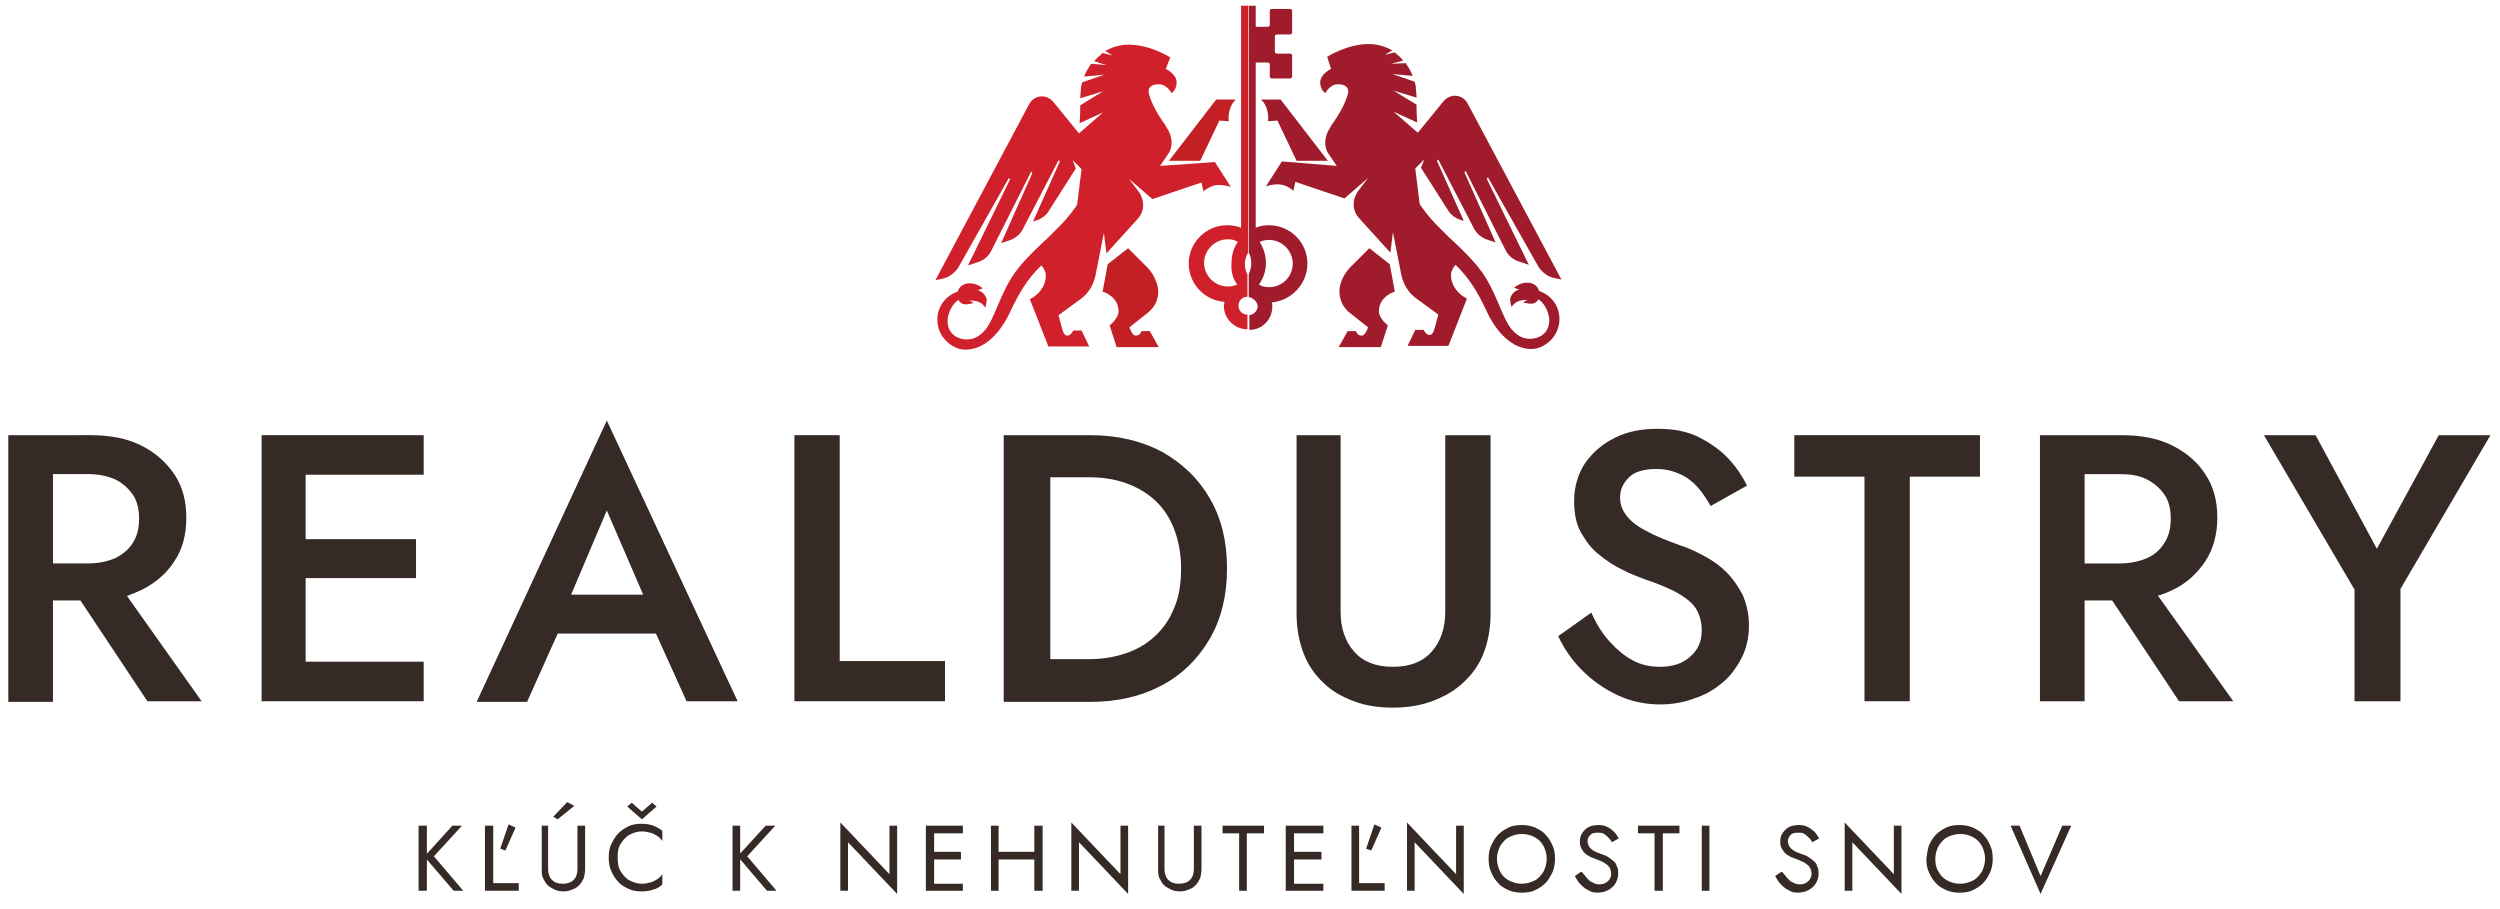 <?xml version="1.0" encoding="utf-8"?>
<!-- Generator: Adobe Illustrator 28.0.0, SVG Export Plug-In . SVG Version: 6.00 Build 0)  -->
<svg version="1.1" id="Layer_1" xmlns="http://www.w3.org/2000/svg" xmlns:xlink="http://www.w3.org/1999/xlink" x="0px" y="0px"
	 viewBox="0 0 391.8 142.5" enable-background="new 0 0 391.8 142.5" xml:space="preserve">
<path fill="#352A26" d="M77.3,129.4v9h4v1.2H76v-10.2H77.3z M80.8,129.7l-1.6,3.6l-0.8-0.3l1.3-3.8L80.8,129.7z"/>
<path fill="#352A26" d="M85.9,129.4v6.8c0,0.7,0.2,1.3,0.6,1.7c0.4,0.4,0.9,0.6,1.7,0.6c0.7,0,1.3-0.2,1.7-0.6
	c0.4-0.4,0.6-1,0.6-1.7v-6.8h1.2v6.8c0,0.5-0.1,1-0.2,1.4c-0.2,0.4-0.4,0.8-0.7,1.1c-0.3,0.3-0.7,0.6-1.1,0.7
	c-0.4,0.2-0.9,0.3-1.4,0.3c-0.5,0-1-0.1-1.4-0.3c-0.4-0.2-0.8-0.4-1.1-0.7c-0.3-0.3-0.5-0.7-0.7-1.1c-0.2-0.4-0.2-0.9-0.2-1.4v-6.8
	H85.9z M87.4,128.4l-0.7-0.4l2.2-2.3l1.1,0.6L87.4,128.4z"/>
<path fill="#352A26" d="M97.3,136.6c0.4,0.6,0.8,1.1,1.4,1.4c0.6,0.3,1.2,0.5,1.9,0.5c0.5,0,0.9-0.1,1.3-0.2
	c0.4-0.1,0.8-0.3,1.1-0.5c0.3-0.2,0.6-0.5,0.8-0.8v1.6c-0.4,0.4-0.9,0.7-1.4,0.8c-0.5,0.2-1.1,0.3-1.9,0.3c-0.7,0-1.4-0.1-2-0.4
	c-0.6-0.3-1.2-0.6-1.6-1.1c-0.5-0.5-0.8-1-1.1-1.7c-0.3-0.6-0.4-1.3-0.4-2.1c0-0.8,0.1-1.5,0.4-2.1c0.3-0.6,0.6-1.2,1.1-1.7
	c0.5-0.5,1-0.8,1.6-1.1c0.6-0.3,1.3-0.4,2-0.4c0.7,0,1.4,0.1,1.9,0.3c0.5,0.2,1,0.5,1.4,0.8v1.6c-0.2-0.3-0.5-0.6-0.8-0.8
	c-0.3-0.2-0.7-0.4-1.1-0.5c-0.4-0.1-0.8-0.2-1.3-0.2c-0.7,0-1.3,0.2-1.9,0.5c-0.6,0.3-1,0.8-1.4,1.4c-0.4,0.6-0.5,1.3-0.5,2.1
	C96.8,135.3,96.9,136,97.3,136.6 M102.2,125.8l0.7,0.6l-2.3,2l-2.3-2l0.7-0.6l1.6,1.4L102.2,125.8z"/>
<path fill="#352A26" d="M116,139.6h-1.2v-10.2h1.2V139.6z M121.5,129.4l-4.4,4.8l4.6,5.4h-1.5l-4.6-5.4l4.4-4.8H121.5z"/>
<polygon fill="#352A26" points="140.6,129.4 140.6,140.1 132.9,132 132.9,139.6 131.7,139.6 131.7,128.9 139.4,137 139.4,129.4 "/>
<polygon fill="#352A26" points="176.8,129.4 176.8,140.1 169.1,132 169.1,139.6 167.9,139.6 167.9,128.9 175.6,137 175.6,129.4 "/>
<path fill="#352A26" d="M182.5,129.4v6.8c0,0.7,0.2,1.3,0.6,1.7c0.4,0.4,0.9,0.6,1.7,0.6c0.7,0,1.3-0.2,1.7-0.6
	c0.4-0.4,0.6-1,0.6-1.7v-6.8h1.2v6.8c0,0.5-0.1,1-0.2,1.4c-0.2,0.4-0.4,0.8-0.7,1.1c-0.3,0.3-0.7,0.6-1.1,0.7
	c-0.4,0.2-0.9,0.3-1.4,0.3c-0.5,0-1-0.1-1.4-0.3c-0.4-0.2-0.8-0.4-1.1-0.7c-0.3-0.3-0.5-0.7-0.7-1.1c-0.2-0.4-0.2-0.9-0.2-1.4v-6.8
	H182.5z"/>
<polygon fill="#352A26" points="191.6,129.4 198.1,129.4 198.1,130.6 195.4,130.6 195.4,139.6 194.2,139.6 194.2,130.6 191.6,130.6 
	"/>
<polygon fill="#352A26" points="72.4,129.4 70.9,129.4 66.9,133.8 66.9,129.4 65.6,129.4 65.6,139.6 66.9,139.6 66.9,134.7 
	71.1,139.6 72.6,139.6 68,134.2 "/>
<polygon fill="#352A26" points="145.8,129.4 145.1,129.4 145.1,139.6 145.8,139.6 146.4,139.6 150.9,139.6 150.9,138.5 146.4,138.5 
	146.4,134.7 150.6,134.7 150.6,133.5 146.4,133.5 146.4,130.6 150.9,130.6 150.9,129.4 146.4,129.4 "/>
<polygon fill="#352A26" points="162.1,133.5 156.5,133.5 156.5,129.4 155.3,129.4 155.3,139.6 156.5,139.6 156.5,134.7 162.1,134.7 
	162.1,139.6 163.4,139.6 163.4,129.4 162.1,129.4 "/>
<polygon fill="#352A26" points="207.4,130.6 207.4,129.4 202.8,129.4 202.2,129.4 201.5,129.4 201.5,139.6 202.2,139.6 202.8,139.6 
	207.4,139.6 207.4,138.5 202.8,138.5 202.8,134.7 207.1,134.7 207.1,133.5 202.8,133.5 202.8,130.6 "/>
<path fill="#352A26" d="M213,129.4v9h4v1.2h-5.2v-10.2H213z M216.5,129.7l-1.6,3.6l-0.8-0.3l1.3-3.8L216.5,129.7z"/>
<polygon fill="#352A26" points="229.4,129.4 229.4,140.1 221.7,132 221.7,139.6 220.5,139.6 220.5,128.9 228.2,137 228.2,129.4 "/>
<path fill="#352A26" d="M233.7,132.5c0.3-0.6,0.6-1.2,1.1-1.7c0.5-0.5,1-0.8,1.6-1.1c0.6-0.3,1.3-0.4,2.1-0.4c0.7,0,1.4,0.1,2.1,0.4
	c0.6,0.3,1.2,0.6,1.6,1.1c0.5,0.5,0.8,1,1.1,1.7c0.3,0.6,0.4,1.3,0.4,2.1c0,0.7-0.1,1.4-0.4,2.1c-0.3,0.6-0.6,1.2-1.1,1.7
	c-0.5,0.5-1,0.8-1.6,1.1c-0.6,0.3-1.3,0.4-2.1,0.4c-0.7,0-1.4-0.1-2.1-0.4c-0.6-0.3-1.2-0.6-1.6-1.1c-0.5-0.5-0.8-1-1.1-1.7
	c-0.3-0.6-0.4-1.3-0.4-2.1C233.3,133.8,233.4,133.1,233.7,132.5 M235.1,136.6c0.3,0.6,0.8,1.1,1.4,1.4c0.6,0.3,1.2,0.5,2,0.5
	c0.7,0,1.4-0.2,2-0.5c0.6-0.3,1-0.8,1.4-1.4c0.3-0.6,0.5-1.3,0.5-2c0-0.8-0.2-1.4-0.5-2c-0.3-0.6-0.8-1.1-1.4-1.4
	c-0.6-0.3-1.2-0.5-2-0.5c-0.7,0-1.4,0.2-2,0.5c-0.6,0.3-1,0.8-1.4,1.4c-0.3,0.6-0.5,1.3-0.5,2C234.6,135.3,234.8,136,235.1,136.6"/>
<path fill="#352A26" d="M248.7,137.6c0.3,0.3,0.5,0.6,0.9,0.7c0.3,0.2,0.7,0.3,1.1,0.3c0.5,0,1-0.2,1.3-0.5s0.5-0.7,0.5-1.1
	c0-0.5-0.1-0.8-0.3-1.1c-0.2-0.3-0.5-0.5-0.8-0.7c-0.3-0.2-0.7-0.3-1.1-0.5c-0.3-0.1-0.5-0.2-0.8-0.3c-0.3-0.1-0.6-0.3-0.9-0.5
	c-0.3-0.2-0.5-0.5-0.7-0.8c-0.2-0.3-0.3-0.7-0.3-1.2c0-0.5,0.1-1,0.4-1.4c0.3-0.4,0.6-0.7,1-0.9c0.4-0.2,1-0.3,1.5-0.3
	c0.6,0,1,0.1,1.4,0.3c0.4,0.2,0.8,0.5,1.1,0.8c0.3,0.3,0.5,0.7,0.7,1l-1.1,0.6c-0.1-0.3-0.3-0.5-0.5-0.7c-0.2-0.2-0.4-0.4-0.7-0.6
	c-0.3-0.2-0.6-0.2-1-0.2c-0.6,0-1,0.1-1.2,0.4c-0.3,0.3-0.4,0.6-0.4,0.9c0,0.3,0.1,0.5,0.2,0.8c0.1,0.2,0.4,0.5,0.7,0.7
	c0.3,0.2,0.8,0.4,1.4,0.6c0.3,0.1,0.6,0.2,0.9,0.4c0.3,0.2,0.6,0.4,0.8,0.6c0.3,0.2,0.5,0.5,0.6,0.9c0.2,0.3,0.2,0.7,0.2,1.2
	c0,0.4-0.1,0.8-0.3,1.2c-0.2,0.4-0.4,0.7-0.7,0.9c-0.3,0.3-0.6,0.4-1,0.6c-0.4,0.1-0.8,0.2-1.2,0.2c-0.6,0-1.1-0.1-1.5-0.4
	c-0.5-0.2-0.9-0.6-1.2-0.9c-0.4-0.4-0.6-0.8-0.9-1.3l1-0.7C248.2,136.9,248.4,137.3,248.7,137.6"/>
<polygon fill="#352A26" points="256.7,129.4 263.2,129.4 263.2,130.6 260.6,130.6 260.6,139.6 259.3,139.6 259.3,130.6 256.7,130.6 
	"/>
<rect x="266.7" y="129.4" fill="#352A26" width="1.2" height="10.2"/>
<path fill="#352A26" d="M280.1,137.6c0.3,0.3,0.5,0.6,0.9,0.7c0.3,0.2,0.7,0.3,1.1,0.3c0.5,0,1-0.2,1.3-0.5c0.3-0.3,0.5-0.7,0.5-1.1
	c0-0.5-0.1-0.8-0.3-1.1c-0.2-0.3-0.5-0.5-0.8-0.7s-0.7-0.3-1.1-0.5c-0.3-0.1-0.5-0.2-0.8-0.3c-0.3-0.1-0.6-0.3-0.9-0.5
	c-0.3-0.2-0.5-0.5-0.7-0.8c-0.2-0.3-0.3-0.7-0.3-1.2c0-0.5,0.1-1,0.4-1.4c0.3-0.4,0.6-0.7,1-0.9c0.4-0.2,1-0.3,1.5-0.3
	c0.6,0,1,0.1,1.4,0.3c0.4,0.2,0.8,0.5,1.1,0.8s0.5,0.7,0.7,1l-1.1,0.6c-0.1-0.3-0.3-0.5-0.5-0.7c-0.2-0.2-0.4-0.4-0.7-0.6
	c-0.3-0.2-0.6-0.2-1-0.2c-0.6,0-1,0.1-1.2,0.4c-0.3,0.3-0.4,0.6-0.4,0.9c0,0.3,0.1,0.5,0.2,0.8c0.1,0.2,0.4,0.5,0.7,0.7
	c0.3,0.2,0.8,0.4,1.4,0.6c0.3,0.1,0.6,0.2,0.9,0.4c0.3,0.2,0.6,0.4,0.8,0.6c0.3,0.2,0.5,0.5,0.6,0.9c0.2,0.3,0.2,0.7,0.2,1.2
	c0,0.4-0.1,0.8-0.3,1.2c-0.2,0.4-0.4,0.7-0.7,0.9c-0.3,0.3-0.6,0.4-1,0.6c-0.4,0.1-0.8,0.2-1.2,0.2c-0.6,0-1.1-0.1-1.5-0.4
	c-0.5-0.2-0.9-0.6-1.2-0.9c-0.4-0.4-0.6-0.8-0.9-1.3l1-0.7C279.6,136.9,279.8,137.3,280.1,137.6"/>
<polygon fill="#352A26" points="298,129.4 298,140.1 290.3,132 290.3,139.6 289.1,139.6 289.1,128.9 296.8,137 296.8,129.4 "/>
<path fill="#352A26" d="M302.3,132.5c0.3-0.6,0.6-1.2,1.1-1.7c0.5-0.5,1-0.8,1.6-1.1c0.6-0.3,1.3-0.4,2.1-0.4c0.7,0,1.4,0.1,2.1,0.4
	c0.6,0.3,1.2,0.6,1.6,1.1c0.5,0.5,0.8,1,1.1,1.7c0.3,0.6,0.4,1.3,0.4,2.1c0,0.7-0.1,1.4-0.4,2.1c-0.3,0.6-0.6,1.2-1.1,1.7
	c-0.5,0.5-1,0.8-1.6,1.1c-0.6,0.3-1.3,0.4-2.1,0.4c-0.7,0-1.4-0.1-2.1-0.4c-0.6-0.3-1.2-0.6-1.6-1.1c-0.5-0.5-0.8-1-1.1-1.7
	c-0.3-0.6-0.4-1.3-0.4-2.1C302,133.8,302.1,133.1,302.3,132.5 M303.8,136.6c0.3,0.6,0.8,1.1,1.4,1.4c0.6,0.3,1.2,0.5,2,0.5
	c0.7,0,1.4-0.2,2-0.5c0.6-0.3,1-0.8,1.4-1.4c0.3-0.6,0.5-1.3,0.5-2c0-0.8-0.2-1.4-0.5-2c-0.3-0.6-0.8-1.1-1.4-1.4
	c-0.6-0.3-1.2-0.5-2-0.5c-0.7,0-1.4,0.2-2,0.5c-0.6,0.3-1,0.8-1.4,1.4c-0.3,0.6-0.5,1.3-0.5,2C303.3,135.3,303.4,136,303.8,136.6"/>
<polygon fill="#352A26" points="323.2,129.4 324.6,129.4 319.8,140.1 315.1,129.4 316.5,129.4 319.8,137.3 "/>
<path fill="#CF202B" d="M195.6,0.9h-1.1v34.8c-0.7-0.3-1.4-0.4-2.2-0.4c-3.3,0-6,2.7-6,6c0,3.2,2.5,5.8,5.6,6c0,0.2-0.1,0.4-0.1,0.6
	c0,2,1.6,3.7,3.7,3.7c0,0,0,0,0,0v-2.3c0,0,0,0,0,0c-0.8,0-1.4-0.6-1.4-1.4c0-0.8,0.6-1.4,1.4-1.4h0V43l0,0
	c-0.3-0.5-0.4-1.1-0.4-1.7c0-0.6,0.2-1.2,0.5-1.7V0.9z M193.9,44.6c-0.5,0.2-1,0.3-1.5,0.3c-2,0-3.7-1.7-3.7-3.7
	c0-2,1.7-3.7,3.7-3.7c0.6,0,1.1,0.1,1.6,0.4c-0.7,1-1,2.1-1,3.4C192.9,42.5,193.2,43.7,193.9,44.6"/>
<path fill="#A01C2C" d="M204.9,41.3c0-3.3-2.7-6-6-6c-0.7,0-1.5,0.1-2.1,0.4V9.8h1.9c0.2,0,0.3,0.2,0.3,0.3v1.9
	c0,0.2,0.2,0.3,0.3,0.3h2.9c0.2,0,0.3-0.2,0.3-0.3V8.7c0-0.2-0.2-0.3-0.3-0.3h-2.1c-0.2,0-0.3-0.2-0.3-0.3V5.7
	c0-0.2,0.2-0.3,0.3-0.3h2.1c0.2,0,0.3-0.2,0.3-0.3V1.7c0-0.2-0.2-0.3-0.3-0.3h-2.9c-0.2,0-0.3,0.2-0.3,0.3v2.2
	c0,0.2-0.2,0.3-0.3,0.3h-1.9V0.9h-1.1v38.7c0.3,0.5,0.4,1.1,0.4,1.7c0,0.6-0.2,1.2-0.4,1.7v3.6c0.2,0,0.3,0,0.5,0.1
	c0,0,0.1,0,0.1,0.1c0.4,0.2,0.8,0.7,0.8,1.2c0,0.7-0.6,1.3-1.3,1.4v2.3c2,0,3.6-1.6,3.6-3.7c0-0.2,0-0.4-0.1-0.6
	C202.4,47.1,204.9,44.5,204.9,41.3 M198.9,45c-0.6,0-1.1-0.1-1.6-0.4c0.7-1,1.1-2.1,1.1-3.4c0-1.2-0.4-2.4-1-3.3
	c0.5-0.2,1-0.3,1.5-0.3c2,0,3.7,1.7,3.7,3.7C202.6,43.4,200.9,45,198.9,45"/>
<path fill="#C32026" d="M190.6,15.6l-7.4,9.6h4.9l3-6.3l1.5,0.1c0,0-0.2-0.5,0.1-1.7c0.3-1.2,1-1.7,1-1.7H190.6z"/>
<path fill="#C32026" d="M178.9,51.9c0,0-0.2,0.7-0.9,0.7c-0.6,0-1-1.3-1-1.3l2.9-2.3c1.3-1,1.9-2.7,1.5-4.2c-0.3-1.2-0.9-2.2-1.7-3
	l-2.9-2.9l-3.2,2.5l-0.8,4.3c0,0,2.5,0.7,2.5,3.1c0,1.1-1.4,2.2-1.4,2.2l1.1,3.4h6.6l-1.4-2.5H178.9z"/>
<path fill="#CF202B" d="M181.8,26c0,0,0.9-1.3,1.3-1.9c0.8-1.2,0.6-2.8-0.2-4c-0.2-0.4-0.4-0.7-0.7-1.1c-1.6-2.3-2.2-4.2-2.2-4.7
	c0-0.6,0.5-1.1,1.6-1.1c1.3,0,2,1.4,2,1.4s0.8-0.5,0.8-1.7c0-1.3-1.7-2.1-1.7-2.1l0.7-1.8c0,0-3.1-2-6.5-2c-1.2,0-2.5,0.3-3.7,1
	l1.2,0.7l-1.6-0.4c-0.1,0.1-0.2,0.2-0.3,0.3c-0.4,0.3-0.7,0.6-1,1l1.9,0.6L171,10c-0.4,0.6-0.8,1.2-1.1,2l3.2-0.3l-3.5,1.2
	c-0.1,0.3-0.2,0.7-0.2,1.1c0,0.3-0.1,0.8-0.1,1.4l3.6-1.1l-3.6,2.2c0,1.4-0.1,2.8-0.1,2.8l3.7-1.7l-3.8,3.3l-4-4.9
	c-0.4-0.5-1.1-0.9-1.8-0.9h0c-0.9,0-1.6,0.5-2,1.2l-14.7,27.6l1-0.2c1.1-0.2,2-0.9,2.6-1.8l7.9-14l0.2,0.2l-6.6,13.5l1.5-0.5
	c1-0.3,1.8-1,2.2-1.9l6.2-12.3l0.2,0.2l-4.9,11l1.2-0.4c1-0.3,1.8-1,2.2-1.8l5.6-10.8l0.2,0.2l-4.2,9.4c1-0.2,2-0.8,2.5-1.7l4.2-6.6
	l-0.5-1.3l1.4,1.4l-0.7,5.6c0,0-1.3,2-3.2,3.8c-0.5,0.5-1.4,1.4-1.4,1.4c0,0-3.6,3.2-5.2,5.5c-2.3,3.3-3.1,7.1-4.6,8.9
	c-0.9,1-1.7,1.5-2.9,1.5c-1.2,0-3-0.7-3-2.9c0-1,0.6-2.6,1.7-3.3c0.2,0.4,0.6,0.7,1.1,0.7c0.4,0,0.9-0.1,1.3-0.2
	c-0.3-0.2-0.6-0.4-0.8-0.4c1.3,0,2,0.2,2.6,1.1c0.1-0.3,0.3-1,0.2-1.4c-0.2-0.6-0.7-1.2-1.4-1.3c0,0,0.3-0.1,0.8-0.3
	c-0.4-0.4-1.2-0.8-2-0.8c-1,0-1.7,0.5-1.9,1.3c-1.6,0.5-3.2,2.1-3.2,4.4c0,2.8,2.4,4.7,4.4,4.7c3,0,5.5-2.6,7.1-6.1
	c1.3-2.8,2.7-5.1,4.8-7.1c0.4,0.5,0.7,1,0.7,1.6c0,1.8-1.3,3.1-2.5,3.7l2.9,7.4h6.4l-1.2-2.5h-1.3c0,0-0.4,0.8-0.9,0.8
	c-0.5,0-0.7-0.5-0.9-1.3c-0.3-1-0.5-1.9-0.5-1.9l3.4-2.5c1.3-0.9,2.1-2.3,2.4-3.8l1.3-6.6l0.4,3.2l4.9-5.4c1.1-1.2,1.1-2.9,0.2-4.2
	l-1.6-2.1l3.7,3.2l7.7-2.6l0.3,1.4c0,0,0.6-0.6,1.6-0.9c1-0.3,2.5,0.1,2.7,0.2l-2.5-3.9L181.8,26z"/>
<path fill="#A01C2C" d="M200.7,15.6l7.4,9.6h-4.9l-3-6.3l-1.5,0.1c0,0,0.2-0.5-0.1-1.7c-0.3-1.2-1-1.7-1-1.7H200.7z"/>
<path fill="#A01C2C" d="M212.5,51.9c0,0,0.2,0.7,0.9,0.7c0.6,0,1-1.3,1-1.3l-2.9-2.3c-1.3-1-1.8-2.7-1.5-4.2c0.3-1.2,0.9-2.2,1.7-3
	l2.9-2.9l3.2,2.5l0.8,4.3c0,0-2.5,0.7-2.5,3.1c0,1.1,1.4,2.2,1.4,2.2l-1.1,3.4h-6.6l1.4-2.5H212.5z"/>
<path fill="#A01C2C" d="M209.5,26c0,0-0.9-1.3-1.3-1.9c-0.8-1.2-0.6-2.8,0.2-4c0.2-0.4,0.4-0.7,0.7-1.1c1.6-2.3,2.2-4.2,2.2-4.7
	c0-0.6-0.5-1.1-1.6-1.1c-1.3,0-2,1.4-2,1.4s-0.8-0.5-0.8-1.7c0-1.3,1.7-2.1,1.7-2.1L208,8.9c0,0,3.1-2,6.5-2c1.2,0,2.5,0.3,3.7,1
	l-1.2,0.7l1.6-0.4c0.1,0.1,0.2,0.2,0.3,0.3c0.4,0.3,0.7,0.6,1,1L218,10l2.3-0.1c0.4,0.6,0.8,1.2,1.1,2l-3.2-0.3l3.5,1.2
	c0.1,0.3,0.2,0.7,0.2,1.1c0,0.3,0.1,0.8,0.1,1.4l-3.6-1.1l3.6,2.2c0,1.4,0.1,2.8,0.1,2.8l-3.7-1.7l3.8,3.3l4-4.9
	c0.4-0.5,1.1-0.9,1.8-0.9h0c0.9,0,1.6,0.5,2,1.2l14.7,27.6l-1-0.2c-1.1-0.2-2-0.9-2.6-1.8l-7.9-14l-0.2,0.2l6.6,13.5l-1.5-0.5
	c-1-0.3-1.8-1-2.2-1.9l-6.2-12.3l-0.2,0.2l4.9,11l-1.2-0.4c-1-0.3-1.8-1-2.2-1.8L225.4,25l-0.2,0.2l4.2,9.4c-1-0.2-2-0.8-2.5-1.7
	l-4.2-6.6l0.5-1.3l-1.4,1.4l0.7,5.6c0,0,1.3,2,3.2,3.8c0.5,0.5,1.4,1.4,1.4,1.4c0,0,3.6,3.2,5.2,5.5c2.3,3.3,3.1,7.1,4.6,8.9
	c0.9,1,1.7,1.5,2.9,1.5c1.2,0,3-0.7,3-2.9c0-1-0.6-2.6-1.7-3.3c-0.2,0.4-0.6,0.7-1.1,0.7c-0.4,0-0.9-0.1-1.3-0.2
	c0.3-0.2,0.6-0.4,0.8-0.4c-1.3,0-2,0.2-2.6,1.1c-0.1-0.3-0.3-1-0.2-1.4c0.2-0.6,0.7-1.2,1.4-1.3c0,0-0.3-0.1-0.8-0.3
	c0.4-0.4,1.2-0.8,2-0.8c1,0,1.7,0.5,1.9,1.3c1.6,0.5,3.2,2.1,3.2,4.4c0,2.8-2.4,4.7-4.4,4.7c-3,0-5.5-2.6-7.1-6.1
	c-1.3-2.8-2.7-5.1-4.8-7.1c-0.4,0.5-0.7,1-0.7,1.6c0,1.8,1.3,3.1,2.5,3.7l-2.9,7.4h-6.4l1.2-2.5h1.3c0,0,0.4,0.8,0.9,0.8
	c0.5,0,0.7-0.5,0.9-1.3c0.3-1,0.5-1.9,0.5-1.9l-3.4-2.5c-1.3-0.9-2.1-2.3-2.4-3.8l-1.3-6.6l-0.4,3.2l-4.9-5.4
	c-1.1-1.2-1.1-2.9-0.2-4.2l1.6-2.1l-3.7,3.2l-7.7-2.6l-0.3,1.4c0,0-0.6-0.6-1.6-0.9c-1-0.3-2.5,0.1-2.7,0.2l2.5-3.9L209.5,26z"/>
<path fill="#352A26" d="M22.1,92.5c2.2-1.1,4-2.6,5.2-4.5c1.3-1.9,1.9-4.2,1.9-6.9c0-2.6-0.6-4.9-1.9-6.8c-1.3-1.9-3-3.4-5.2-4.5
	c-2.2-1.1-4.9-1.6-7.9-1.6H8.3H5.5H1.3v41.8h7V94.1h4.3l10.5,15.8h8.5L19.9,93.4C20.7,93.1,21.4,92.8,22.1,92.5 M8.3,74.3h5.5
	c1.6,0,3,0.3,4.2,0.8c1.2,0.6,2.1,1.4,2.8,2.4c0.7,1,1,2.3,1,3.8c0,1.5-0.3,2.7-1,3.8c-0.7,1.1-1.6,1.8-2.8,2.4
	c-1.2,0.5-2.6,0.8-4.2,0.8H8.3V74.3z"/>
<polygon fill="#352A26" points="45.3,68.2 41,68.2 41,109.9 45.3,109.9 47.9,109.9 66.4,109.9 66.4,103.7 47.9,103.7 47.9,90.6 
	65.2,90.6 65.2,84.5 47.9,84.5 47.9,74.4 66.4,74.4 66.4,68.2 47.9,68.2 "/>
<path fill="#352A26" d="M107.6,109.9h8L95.1,65.9l-20.4,44.1h7.9l4.8-10.7h15.4L107.6,109.9z M100.8,93.2H89.5L95.1,80L100.8,93.2z"
	/>
<polygon fill="#352A26" points="131.6,68.2 131.6,103.6 148.1,103.6 148.1,109.9 124.5,109.9 124.5,68.2 "/>
<path fill="#352A26" d="M189.6,78.1c-1.8-3.1-4.3-5.5-7.5-7.3c-3.2-1.7-7-2.6-11.2-2.6h-6.3h-2.9h-4.4v41.8h4.4h2.9h6.3
	c4.3,0,8-0.9,11.2-2.6c3.2-1.7,5.7-4.2,7.5-7.3c1.8-3.1,2.7-6.8,2.7-11C192.3,84.8,191.4,81.2,189.6,78.1 M184,95.3
	c-0.7,1.8-1.8,3.3-3,4.4c-1.3,1.2-2.8,2.1-4.6,2.7c-1.8,0.6-3.7,0.9-5.7,0.9h-6.1V74.8h6.1c2.1,0,4,0.3,5.7,0.9s3.3,1.5,4.6,2.7
	c1.3,1.2,2.3,2.7,3,4.5c0.7,1.8,1.1,3.9,1.1,6.2C185.1,91.4,184.8,93.5,184,95.3"/>
<path fill="#352A26" d="M210.1,68.2v27.7c0,2.5,0.7,4.6,2.1,6.2c1.4,1.6,3.4,2.4,6.1,2.4c2.7,0,4.7-0.8,6.1-2.4
	c1.4-1.6,2.1-3.7,2.1-6.2V68.2h7.1v28c0,2.3-0.4,4.4-1.1,6.2c-0.7,1.8-1.8,3.3-3.2,4.6c-1.4,1.3-3,2.2-4.9,2.9c-1.9,0.7-3.9,1-6.1,1
	c-2.2,0-4.3-0.3-6.1-1c-1.9-0.7-3.5-1.6-4.8-2.9c-1.4-1.3-2.4-2.8-3.1-4.6c-0.7-1.8-1.1-3.9-1.1-6.2v-28H210.1z"/>
<path fill="#352A26" d="M252.4,100.7c1.1,1.2,2.2,2.1,3.5,2.8c1.3,0.7,2.7,1,4.3,1c1.9,0,3.5-0.5,4.7-1.6c1.2-1,1.8-2.4,1.8-4.1
	c0-1.5-0.4-2.7-1.1-3.7c-0.7-0.9-1.8-1.7-3.1-2.4c-1.4-0.7-2.9-1.3-4.7-1.9c-1-0.4-2.2-0.8-3.5-1.5c-1.3-0.6-2.5-1.4-3.6-2.3
	c-1.2-0.9-2.1-2.1-2.9-3.5c-0.8-1.4-1.1-3-1.1-5c0-2.2,0.6-4.2,1.7-5.9c1.2-1.7,2.7-3,4.7-4c2-1,4.2-1.4,6.7-1.4
	c2.5,0,4.6,0.4,6.4,1.3c1.8,0.9,3.4,2,4.7,3.4c1.3,1.4,2.2,2.8,2.9,4.2l-5.7,3.2c-0.6-1-1.2-2-2-2.9c-0.8-0.9-1.7-1.6-2.8-2.1
	c-1.1-0.5-2.3-0.8-3.7-0.8c-1.9,0-3.4,0.4-4.3,1.3c-0.9,0.9-1.4,1.9-1.4,3.1c0,1.1,0.3,2,1,2.9c0.7,0.9,1.7,1.7,3.1,2.4
	c1.4,0.8,3.2,1.5,5.4,2.3c1.3,0.4,2.5,1,3.8,1.7c1.3,0.7,2.4,1.5,3.4,2.5c1,1,1.8,2.2,2.5,3.5c0.6,1.4,1,3,1,4.8
	c0,1.9-0.4,3.7-1.2,5.2c-0.8,1.5-1.8,2.9-3.1,3.9c-1.3,1.1-2.8,1.9-4.4,2.4c-1.6,0.6-3.4,0.9-5.2,0.9c-2.4,0-4.7-0.5-6.8-1.5
	c-2.1-1-3.9-2.3-5.5-3.9c-1.6-1.6-2.8-3.4-3.7-5.3l5.2-3.7C250.3,98.1,251.3,99.5,252.4,100.7"/>
<polygon fill="#352A26" points="281.2,68.2 310.3,68.2 310.3,74.7 299.3,74.7 299.3,109.9 292.2,109.9 292.2,74.7 281.2,74.7 "/>
<path fill="#352A26" d="M326.7,109.9h-7V68.2h7V109.9z M323.8,68.2h8.7c3.1,0,5.7,0.5,7.9,1.6c2.2,1.1,4,2.6,5.2,4.5
	c1.3,1.9,1.9,4.2,1.9,6.8c0,2.6-0.6,4.9-1.9,6.9c-1.3,1.9-3,3.5-5.2,4.5c-2.2,1.1-4.9,1.6-7.9,1.6h-8.7v-5.8h8.4
	c1.6,0,3-0.3,4.2-0.8s2.1-1.3,2.8-2.4c0.7-1.1,1-2.3,1-3.8c0-1.5-0.3-2.8-1-3.8c-0.7-1-1.6-1.8-2.8-2.4s-2.6-0.8-4.2-0.8h-8.4V68.2z
	 M335.8,90l14.2,19.9h-8.5L328.3,90H335.8z"/>
<polygon fill="#352A26" points="390.3,68.2 376.2,92.3 376.2,109.9 369,109.9 369,92.4 354.8,68.2 362.9,68.2 372.5,86 382.2,68.2 
	"/>
</svg>
